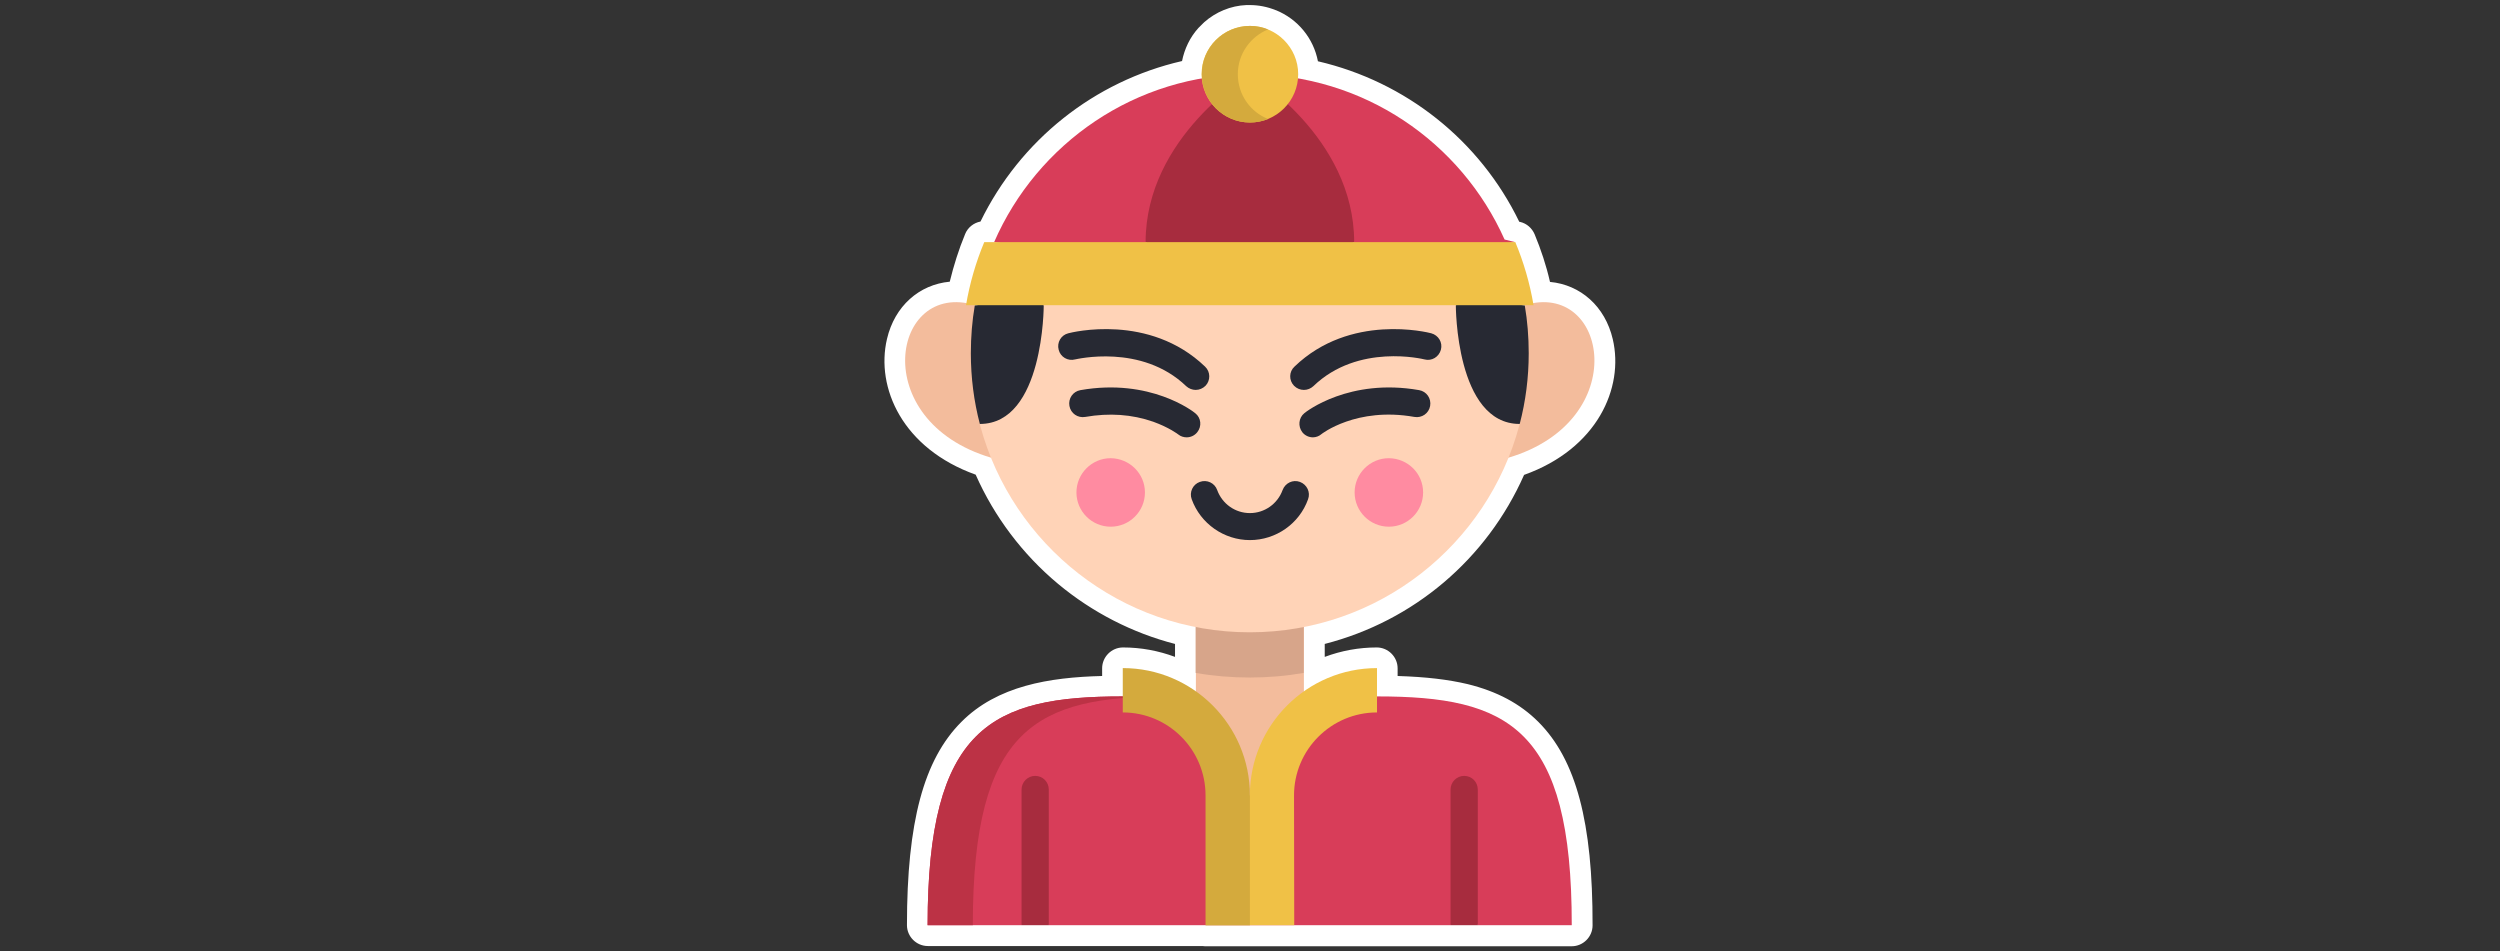 <?xml version="1.0" encoding="utf-8"?>
<!-- Generator: Adobe Illustrator 24.1.0, SVG Export Plug-In . SVG Version: 6.00 Build 0)  -->
<svg version="1.1" id="Capa_1" xmlns="http://www.w3.org/2000/svg" xmlns:xlink="http://www.w3.org/1999/xlink" x="0px" y="0px"
	 viewBox="0 0 1138.7 433.3" style="enable-background:new 0 0 1138.7 433.3;" xml:space="preserve">
<rect x="0" y="0" width="1138.7" height="433.3" fill="#333333" stroke="none"/>
<style type="text/css">
	.st0{fill:#FFFFFF;}
	.st1{fill:#D83D59;}
	.st2{fill:#BC3245;}
	.st3{fill:#F3BC9C;}
	.st4{fill:#A72C3E;}
	.st5{fill:#D7A58A;}
	.st6{fill:#FFD3B7;}
	.st7{fill:#272933;}
	.st8{fill:#F0C146;}
	.st9{fill:#D4AA3D;}
	.st10{fill:#FF8BA1;}
</style>
<g>
	<g>
		<path class="st0" d="M627.3,317.2L627.3,317.2l-0.1-12.9c-12.3,0-23.8,3.9-33.2,10.5v-29.2c42.5-8.4,77.3-37.9,93.2-77.1
			c54.8-16.3,45.8-76.5,11.2-70.4c-1.7-9.7-4.4-18.9-8.1-27.8l-4.9-1.2c-16.9-38-51.9-66-94.1-73.4c0.1-0.6,0.1-1.3,0.1-1.9
			c0-9.2-5.7-17.1-13.8-20.4l0,0l0,0c-2.5-1-5.3-1.6-8.2-1.6c-0.4,0-0.8,0-1.1,0c-5.2,0.3-9.9,2.3-13.5,5.6l-0.1,0.1
			c-0.2,0.2-0.3,0.3-0.5,0.5c-0.1,0.1-0.2,0.2-0.3,0.3c-0.1,0.1-0.2,0.2-0.3,0.3c-0.2,0.2-0.3,0.3-0.5,0.5l-0.1,0.1
			c-3.3,3.6-5.3,8.3-5.6,13.5c0,0.4,0,0.7,0,1.1c0,0.6,0,1.3,0.1,1.9c-42.6,7.4-77.9,36-94.7,74.6h-4.4c-3.7,8.8-6.4,18.1-8.1,27.8
			c-34.6-6.1-43.6,54,11.2,70.4c15.9,39.2,50.8,68.8,93.2,77.2v20.9h0.1v8.4c-9.4-6.7-20.9-10.6-33.3-10.6v12.9h-0.1
			c-59.7,0-88.8,14-88.8,104.2h20.6h22.2h12.4l0,0h71.4v0.1h20.2v-0.1h20h0.1h71.3l0,0l0,0h12.4H716
			C716.1,331.2,687,317.2,627.3,317.2z M694.5,139.1l-0.8-0.1L694.5,139.1L694.5,139.1z M445,139l-0.7,0.1V139H445z"/>
		<path class="st0" d="M569.4,431h-20.2c-0.5,0-0.9,0-1.4-0.1H422.6c-5.2,0-9.5-4.3-9.5-9.5c0-46.9,7.6-75.4,24.8-92.6
			c16.3-16.4,40-20.3,64.1-20.9v-3.5c0-5.2,4.3-9.5,9.5-9.5c8.2,0,16.2,1.5,23.7,4.3v-5.9c-19.4-5-37.7-14.4-53.2-27.3
			c-16.2-13.5-29.1-30.6-37.6-49.8c-33.3-11.9-45.6-39.6-40.4-61.8c3.5-15,14.7-24.8,28.6-26.1c1.8-7.4,4.1-14.7,7-21.7
			c1.2-3,3.9-5.1,7-5.7c18.1-37.1,51.8-63.9,91.8-73.1c1.1-5.5,3.6-10.8,7.4-15c0.1-0.1,0.1-0.2,0.2-0.2c0.2-0.2,0.4-0.4,0.6-0.6
			l0.1-0.1c0.2-0.2,0.3-0.3,0.4-0.4c0.2-0.2,0.3-0.3,0.4-0.4l0.1-0.1c0.2-0.2,0.4-0.4,0.6-0.6c0.1-0.1,0.2-0.1,0.2-0.2
			c5.4-4.8,12.2-7.6,19.3-7.9c0.5,0,1.1,0,1.6,0c4,0,8,0.8,11.7,2.3c0,0,0,0,0.1,0l0,0c10.1,4.1,17.2,12.9,19.2,23.3
			c40,9.3,73.7,36,91.7,73.1l0.5,0.1c2.9,0.7,5.3,2.8,6.5,5.6c2.9,7,5.3,14.2,7,21.7c13.9,1.3,25.1,11.1,28.6,26.1
			c5.2,22.2-7.1,49.9-40.4,61.8c-17,38.4-50.3,66.6-90.8,77v5.9c7.5-2.8,15.5-4.3,23.7-4.3c5.2,0,9.5,4.3,9.5,9.5v3.5
			c12.9,0.4,23,1.6,31.9,3.7c13.4,3.3,23.9,8.9,32.2,17.2c17.2,17.2,24.8,45.8,24.7,92.7c0,5.2-4.3,9.5-9.5,9.5H570.8
			C570.3,431,569.9,431,569.4,431z M550.6,412h17.5c0.5-0.1,0.9-0.1,1.4-0.1h137c-0.9-35.4-7-57.7-19.1-69.8
			c-11.1-11.1-27.9-15.4-60-15.4h-0.1c-5.2,0-9.5-4.3-9.5-9.5v-2.5c-6.5,1.3-12.7,4-18.2,7.9c-2.9,2-6.7,2.3-9.8,0.7
			c-3.1-1.6-5.1-4.9-5.1-8.4v-29.2c0-4.5,3.2-8.4,7.7-9.3c39.1-7.7,71.3-34.4,86.2-71.4c1.1-2.7,3.3-4.7,6.1-5.5
			c28.3-8.4,34.5-28.9,31.7-40.6c-0.8-3.2-4.1-13.4-16.1-11.3c-0.5,0.1-0.9,0.1-1.4,0.1c-1.6,0.8-3.4,1.2-5.3,1l-0.7-0.1
			c-5-0.6-8.7-4.9-8.4-10c0.1-2.6,1.4-4.9,3.2-6.6c-1.1-4.6-2.5-9.1-4.2-13.5h-0.1c-2.9-0.7-5.2-2.7-6.4-5.4
			c-16-35.8-48.5-61.2-87-67.9c-4.9-0.8-8.3-5.3-7.8-10.2c0-0.4,0.1-0.8,0.1-1.1c0-5-3.2-9.7-7.9-11.6l0,0c-1.7-0.7-3.5-1-5.3-0.9
			c-2.9,0.1-5.5,1.2-7.7,3.2c0,0-0.1,0-0.1,0.1l-0.8,0.8c0,0.1-0.1,0.1-0.1,0.1c-1.9,2.1-3,4.8-3.1,7.6c0,0.2,0,0.4,0,0.6
			c0,0.3,0,0.7,0.1,1.1c0.4,4.9-3,9.3-7.8,10.2c-39,6.8-71.7,32.6-87.6,69c-1.2,2.8-3.6,4.8-6.5,5.4c-1.5,4-2.7,8.2-3.7,12.3
			c1.8,1.6,3,3.9,3.2,6.6c0.3,5-3.4,9.4-8.4,10l-0.7,0.1c-1.9,0.2-3.8-0.1-5.4-1c-0.4,0-0.9-0.1-1.3-0.1c-12-2.1-15.4,8.1-16.1,11.3
			c-2.8,11.7,3.4,32.2,31.7,40.6c2.8,0.8,5,2.9,6.1,5.5c15,37,47.2,63.7,86.3,71.4c4.5,0.9,7.7,4.8,7.7,9.3V305
			c0.1,0.5,0.1,0.9,0.1,1.4v8.4c0,3.5-2,6.8-5.1,8.4c-3.1,1.6-7,1.4-9.9-0.7c-5.6-3.9-11.8-6.6-18.3-7.9v2.5c0,5.2-4.3,9.5-9.5,9.5
			c-51.9,0-77.4,8.6-79.3,85.2h117C549.7,411.9,550.1,411.9,550.6,412z M560.6,24.9L560.6,24.9L560.6,24.9z"/>
	</g>
	<g>
		<path class="st1" d="M627.2,317.2H511.3c-59.7,0-88.8,14-88.8,104.2h42.8l6.2-5.4l6.2,5.4h183l6.2-7.8l6.2,7.8h42.8
			C716,331.2,686.9,317.2,627.2,317.2L627.2,317.2z"/>
		<path class="st2" d="M531.9,317.2h-20.6c-59.7,0-88.8,14-88.8,104.2h20.6C443.1,331.2,472.2,317.2,531.9,317.2L531.9,317.2z"/>
		<g>
			<path class="st3" d="M593.9,339.7l-24.6,29.6l-24.6-30v-68.6h49.2L593.9,339.7L593.9,339.7z"/>
			<path class="st3" d="M444.1,139c-37.8-11.5-49.5,52.6,7.4,69.5l15.7-11L444.1,139z"/>
			<path class="st3" d="M694.4,139c37.8-11.5,49.5,52.6-7.4,69.5l-15.7-11L694.4,139z"/>
		</g>
		<path class="st4" d="M608.5,41.7l-39.2-7.9l-39.2,7.9l-33,40.1l24.6,28.5l47.6,23.1l47.6-23.1l24.6-28.5L608.5,41.7z"/>
		<path class="st1" d="M616.8,110.3L593,121.8l97.2-11.5l-4.9-1.2C665.5,64.7,621,33.8,569.2,33.8
			C569.3,33.8,616.8,62.2,616.8,110.3L616.8,110.3z"/>
		<path class="st1" d="M521.8,110.3c0-48.1,47.6-76.5,47.6-76.5c-52.2,0-97,31.5-116.6,76.5l92.5,11.4L521.8,110.3z"/>
		<path class="st5" d="M544.6,306.5c8,1.4,16.3,2.1,24.6,2.1c8.4,0,16.6-0.7,24.6-2.1v-35.7h-49.2L544.6,306.5L544.6,306.5z"/>
		<path class="st6" d="M668.5,135.7l-99.3-11l-98.9,11.4l-24,57l0.2,0.9c14.6,54.1,64,94,122.7,94c58.8,0,108.3-39.9,122.8-94.2
			l0.2-0.7v-44L668.5,135.7z"/>
		<path class="st7" d="M696.3,160.9c0,11.1-1.4,21.9-4.1,32.2c-29.2,0-29.1-54-29.1-54l5.1-3l26.3,3
			C695.7,146.1,696.3,153.4,696.3,160.9L696.3,160.9z"/>
		<path class="st8" d="M591.3,33.8c0,12.2-9.9,22-22,22c-12.1,0-22-9.9-22-22c0-12.2,9.9-22,22-22C581.4,11.8,591.3,21.7,591.3,33.8
			L591.3,33.8z"/>
		<path class="st9" d="M563.8,33.8c0-9.2,5.7-17.1,13.8-20.4c-2.5-1-5.3-1.6-8.2-1.6c-12.2,0-22,9.9-22,22c0,12.2,9.9,22,22,22
			c2.9,0,5.7-0.6,8.2-1.6C569.5,51,563.8,43.1,563.8,33.8L563.8,33.8z"/>
		<path class="st7" d="M544.6,177.6c-1.5,0-3.1-0.6-4.3-1.7c-20.4-19.6-50.3-12.2-50.6-12.2c-3.3,0.9-6.7-1.1-7.5-4.4
			c-0.9-3.3,1.1-6.7,4.4-7.5c1.5-0.4,36.8-9.3,62.3,15.2c2.5,2.4,2.5,6.3,0.2,8.7C547.9,176.9,546.3,177.6,544.6,177.6L544.6,177.6z
			"/>
		<path class="st7" d="M540.5,199.2c-1.3,0-2.7-0.4-3.8-1.3c-0.1-0.1-4.2-3.2-11.4-5.8c-9.7-3.4-20.1-4.1-31-2.2
			c-3.4,0.6-6.6-1.6-7.2-5s1.6-6.6,5-7.2c31.8-5.6,51.5,9.8,52.3,10.5c2.7,2.1,3.1,6,0.9,8.7C544.1,198.4,542.3,199.2,540.5,199.2
			L540.5,199.2z"/>
		<path class="st7" d="M593.9,177.6c-1.6,0-3.2-0.6-4.5-1.9c-2.4-2.5-2.3-6.4,0.2-8.7c25.4-24.5,60.8-15.6,62.3-15.2
			c3.3,0.9,5.3,4.2,4.4,7.5c-0.9,3.3-4.2,5.3-7.5,4.4c-0.4-0.1-30.2-7.5-50.6,12.2C597,177,595.5,177.6,593.9,177.6L593.9,177.6z"/>
		<path class="st7" d="M598,199.2c-1.8,0-3.6-0.8-4.8-2.3c-2.1-2.7-1.7-6.6,0.9-8.7c0.8-0.7,20.5-16.1,52.3-10.5
			c3.4,0.6,5.6,3.8,5,7.2c-0.6,3.4-3.8,5.6-7.2,5c-26.4-4.7-42.3,7.8-42.4,7.9C600.8,198.7,599.3,199.2,598,199.2L598,199.2z"/>
		<path class="st7" d="M569.3,246c-11.8,0-22.5-7.5-26.5-18.6c-1.2-3.2,0.5-6.8,3.7-7.9c3.2-1.2,6.8,0.5,7.9,3.7
			c2.3,6.3,8.2,10.5,14.9,10.5s12.6-4.2,14.9-10.5c1.2-3.2,4.7-4.9,7.9-3.7s4.9,4.7,3.7,7.9C591.8,238.6,581.1,246,569.3,246
			L569.3,246z"/>
		<path class="st10" d="M648.2,224.3c0,8.6-7,15.6-15.6,15.6c-8.6,0-15.6-7-15.6-15.6s7-15.6,15.6-15.6
			C641.3,208.8,648.2,215.7,648.2,224.3L648.2,224.3z"/>
		<path class="st10" d="M521.5,224.3c0,8.6-7,15.6-15.6,15.6s-15.6-7-15.6-15.6s7-15.6,15.6-15.6
			C514.5,208.8,521.5,215.7,521.5,224.3L521.5,224.3z"/>
		<path class="st9" d="M569.3,362.2c0-31.9-26-57.9-57.9-57.9v20.2c20.8,0,37.7,16.9,37.7,37.8v59.2h20.2l11.6-33.4L569.3,362.2z"/>
		<path class="st8" d="M589.5,421.4h-20.2v-59.2c0-31.9,26-57.9,57.9-57.9v20.2c-20.8,0-37.8,16.9-37.8,37.8L589.5,421.4
			L589.5,421.4z"/>
		<path class="st4" d="M477.7,359.6v61.8h-12.4v-61.8c0-3.4,2.8-6.2,6.2-6.2C475,353.4,477.7,356.2,477.7,359.6L477.7,359.6z"/>
		<path class="st4" d="M673.1,359.6v61.8h-12.4v-61.8c0-3.4,2.8-6.2,6.2-6.2C670.4,353.4,673.1,356.2,673.1,359.6L673.1,359.6z"/>
		<path class="st7" d="M442.2,160.9c0,11.1,1.4,21.9,4.1,32.2c29.2,0,29.1-54,29.1-54l-5.1-3l-26.3,3
			C442.8,146.1,442.2,153.4,442.2,160.9L442.2,160.9z"/>
		<path class="st8" d="M698.5,139c-1.7-10-4.5-19.6-8.3-28.7H448.3c-3.8,9.1-6.6,18.7-8.3,28.7H698.5z"/>
	</g>
</g>
</svg>
